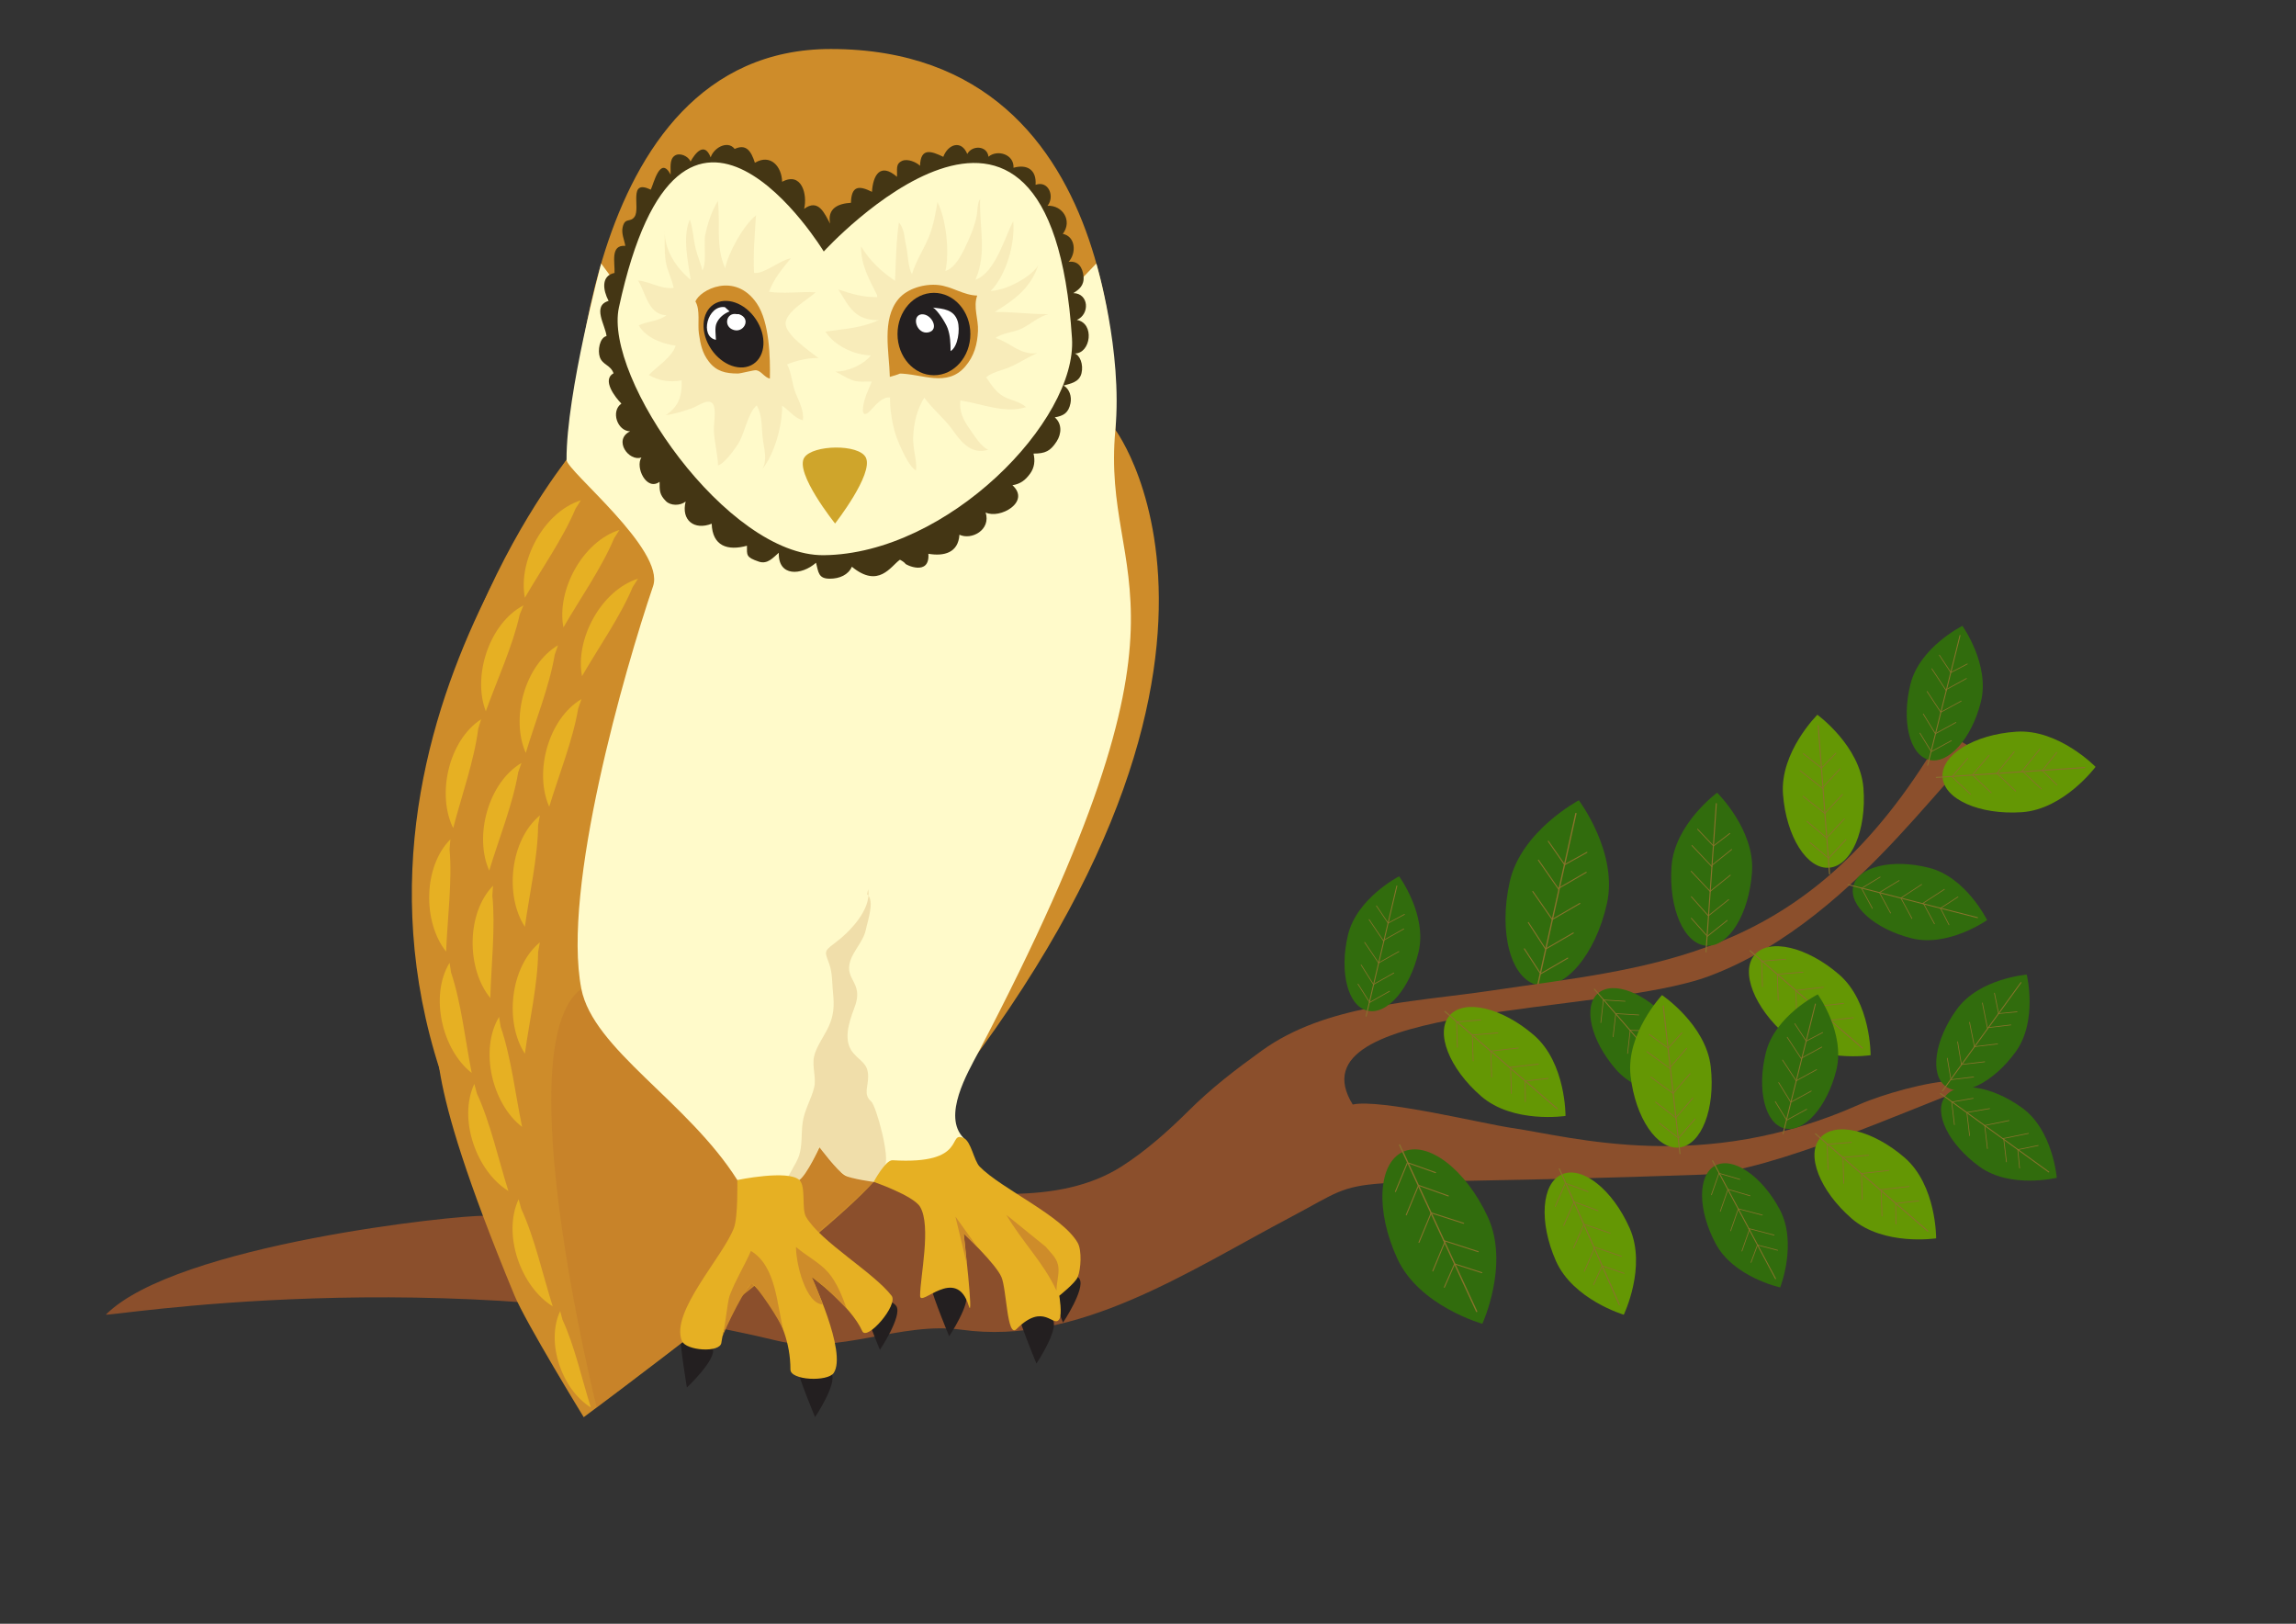 <?xml version="1.0" encoding="UTF-8"?>
<!DOCTYPE svg  PUBLIC '-//W3C//DTD SVG 1.1//EN'  'http://www.w3.org/Graphics/SVG/1.1/DTD/svg11.dtd'>
<svg enable-background="new 0 0 768.304 543.25" version="1.1" viewBox="0 0 768.3 543.25" xml:space="preserve" xmlns="http://www.w3.org/2000/svg">

	
		<rect x="0" y="0" width="768.3" height="543.25" fill="#333333" stroke="none"/>

	
		<path d="m537.72 302.3c3.794-17.08-9.398-34.542-9.398-34.542s-19.347 10.231-23.143 27.31c-3.795 17.081 0.412 32.546 9.399 34.543 8.985 1.997 19.348-10.231 23.142-27.312z" fill="#316C0D"/>
		
			<line x1="527.34" x2="514.02" y1="272.18" y2="332.1" fill="none" stroke="#89722C" stroke-linecap="round" stroke-miterlimit="10" stroke-width=".43"/>
		
			<line x1="514.8" x2="521.69" y1="287.78" y2="297.69" fill="none" stroke="#89722C" stroke-linecap="round" stroke-miterlimit="10" stroke-width=".328"/>
		
			<line x1="518.09" x2="523.56" y1="281.44" y2="289.3" fill="none" stroke="#89722C" stroke-linecap="round" stroke-miterlimit="10" stroke-width=".328"/>
		
			<line x1="531.02" x2="523.56" y1="285.17" y2="289.3" fill="none" stroke="#89722C" stroke-linecap="round" stroke-miterlimit="10" stroke-width=".328"/>
		
			<line x1="530.79" x2="521.62" y1="291.85" y2="297.16" fill="none" stroke="#89722C" stroke-linecap="round" stroke-miterlimit="10" stroke-width=".328"/>
		
			<line x1="528.67" x2="519.5" y1="302.26" y2="307.58" fill="none" stroke="#89722C" stroke-linecap="round" stroke-miterlimit="10" stroke-width=".328"/>
		
			<line x1="526.47" x2="517.3" y1="312.14" y2="317.46" fill="none" stroke="#89722C" stroke-linecap="round" stroke-miterlimit="10" stroke-width=".328"/>
		
			<line x1="524.6" x2="515.43" y1="320.55" y2="325.87" fill="none" stroke="#89722C" stroke-linecap="round" stroke-miterlimit="10" stroke-width=".328"/>
		
			<line x1="512.91" x2="519.47" y1="298.27" y2="307.71" fill="none" stroke="#89722C" stroke-linecap="round" stroke-miterlimit="10" stroke-width=".328"/>
		
			<line x1="511.42" x2="517.12" y1="308.65" y2="317.42" fill="none" stroke="#89722C" stroke-linecap="round" stroke-miterlimit="10" stroke-width=".328"/>
		
			<line x1="510.09" x2="515.27" y1="317.45" y2="325.4" fill="none" stroke="#89722C" stroke-linecap="round" stroke-miterlimit="10" stroke-width=".328"/>
	
	<path d="m161.85 406.8c16.436 0.056 46.704 24.448 66.358 0.606 28.398-34.448 104.84 9.726 147.05-17.115 8.016-5.097 15.596-11.83 22.381-18.567 7.818-7.767 15.623-13.743 24.578-20.203 21.482-15.498 51.051-16.267 76.395-20.039 54.689-8.14 103.2-10.361 145.82-76.873 2.367-3.693 4.998-7.858 9.051-7.896 0.93-0.009 11.132 6.503 10.32 5.775-6.383-5.726-39.635 54.564-91.856 74.077-35.776 13.368-140.51 8.718-119.29 42.973 9.074-2.034 43.691 6.446 53.188 7.83 20.438 2.98 63.775 15.644 116.35-7.846 7.5-3.352 23.427-7.852 31.249-7.852 3.667 0-1.608-2.906 3.067 3.066-15.662 5.6-64.018 27.446-87.032 28.261-131.38 4.649-107.53-1.651-137.6 14.229-34.4 18.165-71.28 43.072-110.06 37.66-20.533-2.865-41.208 8.628-61.899 3.649-112.76-27.133-225.56-7.634-224.47-8.729 23.562-23.562 118.5-33.406 126.4-33.008" fill="#8B4F2C"/>
	
		<path d="m520.64 421.85c5.726 12.963 22.716 18.018 22.716 18.018s7.709-15.963 1.984-28.927c-5.727-12.965-15.896-21.034-22.719-18.021-6.82 3.012-7.707 15.965-1.981 28.93z" fill="#649704"/>
		
			<line x1="541.87" x2="521.78" y1="436.51" y2="391.03" fill="none" stroke="#89722C" stroke-linecap="round" stroke-miterlimit="10" stroke-width=".348"/>
		
			<line x1="542.56" x2="533.3" y1="420.32" y2="417.16" fill="none" stroke="#89722C" stroke-linecap="round" stroke-miterlimit="10" stroke-width=".266"/>
		
			<line x1="543.45" x2="536.11" y1="426.03" y2="423.53" fill="none" stroke="#89722C" stroke-linecap="round" stroke-miterlimit="10" stroke-width=".266"/>
		
			<line x1="533.23" x2="536.11" y1="429.81" y2="423.53" fill="none" stroke="#89722C" stroke-linecap="round" stroke-miterlimit="10" stroke-width=".266"/>
		
			<line x1="530.17" x2="533.6" y1="425.34" y2="417.47" fill="none" stroke="#89722C" stroke-linecap="round" stroke-miterlimit="10" stroke-width=".266"/>
		
			<line x1="526.56" x2="529.99" y1="417.52" y2="409.65" fill="none" stroke="#89722C" stroke-linecap="round" stroke-miterlimit="10" stroke-width=".266"/>
		
			<line x1="523.24" x2="526.67" y1="410.03" y2="402.16" fill="none" stroke="#89722C" stroke-linecap="round" stroke-miterlimit="10" stroke-width=".266"/>
		
			<line x1="520.42" x2="523.85" y1="403.65" y2="395.77" fill="none" stroke="#89722C" stroke-linecap="round" stroke-miterlimit="10" stroke-width=".266"/>
		
			<line x1="538.75" x2="529.94" y1="412.56" y2="409.56" fill="none" stroke="#89722C" stroke-linecap="round" stroke-miterlimit="10" stroke-width=".266"/>
		
			<line x1="534.74" x2="526.81" y1="405.08" y2="402.1" fill="none" stroke="#89722C" stroke-linecap="round" stroke-miterlimit="10" stroke-width=".266"/>
		
			<line x1="531.38" x2="524.19" y1="398.7" y2="396" fill="none" stroke="#89722C" stroke-linecap="round" stroke-miterlimit="10" stroke-width=".266"/>
	
	
		<path d="m597.72 346.44c10.711 9.279 28.232 6.598 28.232 6.598s0.158-17.724-10.552-27.004c-10.714-9.279-23.356-12.236-28.236-6.602-4.884 5.637-0.157 17.728 10.556 27.008z" fill="#649704"/>
		
			<line x1="623.18" x2="585.6" y1="350.64" y2="318.08" fill="none" stroke="#89722C" stroke-linecap="round" stroke-miterlimit="10" stroke-width=".348"/>
		
			<line x1="616.89" x2="607.17" y1="335.7" y2="336.8" fill="none" stroke="#89722C" stroke-linecap="round" stroke-miterlimit="10" stroke-width=".266"/>
		
			<line x1="620.13" x2="612.43" y1="340.49" y2="341.36" fill="none" stroke="#89722C" stroke-linecap="round" stroke-miterlimit="10" stroke-width=".266"/>
		
			<line x1="612.5" x2="612.43" y1="348.26" y2="341.36" fill="none" stroke="#89722C" stroke-linecap="round" stroke-miterlimit="10" stroke-width=".266"/>
		
			<line x1="607.83" x2="607.57" y1="345.53" y2="336.95" fill="none" stroke="#89722C" stroke-linecap="round" stroke-miterlimit="10" stroke-width=".266"/>
		
			<line x1="601.22" x2="600.96" y1="340.01" y2="331.42" fill="none" stroke="#89722C" stroke-linecap="round" stroke-miterlimit="10" stroke-width=".266"/>
		
			<line x1="595.03" x2="594.77" y1="334.64" y2="326.06" fill="none" stroke="#89722C" stroke-linecap="round" stroke-miterlimit="10" stroke-width=".266"/>
		
			<line x1="589.76" x2="589.5" y1="330.07" y2="321.49" fill="none" stroke="#89722C" stroke-linecap="round" stroke-miterlimit="10" stroke-width=".266"/>
		
			<line x1="610.13" x2="600.89" y1="330.31" y2="331.36" fill="none" stroke="#89722C" stroke-linecap="round" stroke-miterlimit="10" stroke-width=".266"/>
		
			<line x1="603.32" x2="594.87" y1="325.25" y2="325.94" fill="none" stroke="#89722C" stroke-linecap="round" stroke-miterlimit="10" stroke-width=".266"/>
		
			<line x1="597.55" x2="589.89" y1="320.93" y2="321.55" fill="none" stroke="#89722C" stroke-linecap="round" stroke-miterlimit="10" stroke-width=".266"/>
	
	
		<path d="m619.65 407.71c10.711 9.279 28.232 6.598 28.232 6.598s0.158-17.724-10.552-27.004c-10.714-9.279-23.356-12.236-28.236-6.601-4.884 5.637-0.157 17.728 10.556 27.008z" fill="#649704"/>
		
			<line x1="645.11" x2="607.53" y1="411.91" y2="379.35" fill="none" stroke="#89722C" stroke-linecap="round" stroke-miterlimit="10" stroke-width=".348"/>
		
			<line x1="638.82" x2="629.1" y1="396.97" y2="398.07" fill="none" stroke="#89722C" stroke-linecap="round" stroke-miterlimit="10" stroke-width=".266"/>
		
			<line x1="642.07" x2="634.36" y1="401.76" y2="402.63" fill="none" stroke="#89722C" stroke-linecap="round" stroke-miterlimit="10" stroke-width=".266"/>
		
			<line x1="634.43" x2="634.36" y1="409.53" y2="402.63" fill="none" stroke="#89722C" stroke-linecap="round" stroke-miterlimit="10" stroke-width=".266"/>
		
			<line x1="629.76" x2="629.5" y1="406.8" y2="398.22" fill="none" stroke="#89722C" stroke-linecap="round" stroke-miterlimit="10" stroke-width=".266"/>
		
			<line x1="623.16" x2="622.9" y1="401.28" y2="392.69" fill="none" stroke="#89722C" stroke-linecap="round" stroke-miterlimit="10" stroke-width=".266"/>
		
			<line x1="616.96" x2="616.7" y1="395.91" y2="387.33" fill="none" stroke="#89722C" stroke-linecap="round" stroke-miterlimit="10" stroke-width=".266"/>
		
			<line x1="611.69" x2="611.43" y1="391.34" y2="382.76" fill="none" stroke="#89722C" stroke-linecap="round" stroke-miterlimit="10" stroke-width=".266"/>
		
			<line x1="632.07" x2="622.82" y1="391.58" y2="392.63" fill="none" stroke="#89722C" stroke-linecap="round" stroke-miterlimit="10" stroke-width=".266"/>
		
			<line x1="625.25" x2="616.8" y1="386.52" y2="387.21" fill="none" stroke="#89722C" stroke-linecap="round" stroke-miterlimit="10" stroke-width=".266"/>
		
			<line x1="619.49" x2="611.83" y1="382.19" y2="382.82" fill="none" stroke="#89722C" stroke-linecap="round" stroke-miterlimit="10" stroke-width=".266"/>
	
	
		<path d="m495.63 366.76c10.711 9.279 28.232 6.598 28.232 6.598s0.158-17.724-10.552-27.004c-10.714-9.279-23.355-12.236-28.236-6.602-4.884 5.637-0.157 17.728 10.556 27.008z" fill="#649704"/>
		
			<line x1="521.09" x2="483.51" y1="370.96" y2="338.4" fill="none" stroke="#89722C" stroke-linecap="round" stroke-miterlimit="10" stroke-width=".348"/>
		
			<line x1="514.8" x2="505.08" y1="356.02" y2="357.11" fill="none" stroke="#89722C" stroke-linecap="round" stroke-miterlimit="10" stroke-width=".266"/>
		
			<line x1="518.05" x2="510.35" y1="360.8" y2="361.67" fill="none" stroke="#89722C" stroke-linecap="round" stroke-miterlimit="10" stroke-width=".266"/>
		
			<line x1="510.42" x2="510.35" y1="368.58" y2="361.67" fill="none" stroke="#89722C" stroke-linecap="round" stroke-miterlimit="10" stroke-width=".266"/>
		
			<line x1="505.75" x2="505.49" y1="365.85" y2="357.27" fill="none" stroke="#89722C" stroke-linecap="round" stroke-miterlimit="10" stroke-width=".266"/>
		
			<line x1="499.14" x2="498.88" y1="360.32" y2="351.74" fill="none" stroke="#89722C" stroke-linecap="round" stroke-miterlimit="10" stroke-width=".266"/>
		
			<line x1="492.95" x2="492.69" y1="354.96" y2="346.37" fill="none" stroke="#89722C" stroke-linecap="round" stroke-miterlimit="10" stroke-width=".266"/>
		
			<line x1="487.67" x2="487.41" y1="350.39" y2="341.8" fill="none" stroke="#89722C" stroke-linecap="round" stroke-miterlimit="10" stroke-width=".266"/>
		
			<line x1="508.05" x2="498.8" y1="350.63" y2="351.67" fill="none" stroke="#89722C" stroke-linecap="round" stroke-miterlimit="10" stroke-width=".266"/>
		
			<line x1="501.23" x2="492.78" y1="345.57" y2="346.26" fill="none" stroke="#89722C" stroke-linecap="round" stroke-miterlimit="10" stroke-width=".266"/>
		
			<line x1="495.47" x2="487.81" y1="341.24" y2="341.87" fill="none" stroke="#89722C" stroke-linecap="round" stroke-miterlimit="10" stroke-width=".266"/>
	
	
		<path d="m676.52 271.74c14.141-0.941 24.705-15.175 24.705-15.175s-12.356-12.706-26.497-11.766c-14.143 0.943-25.206 7.736-24.71 15.173 0.495 7.443 12.36 12.71 26.502 11.768z" fill="#649704"/>
		
			<line x1="697.57" x2="647.96" y1="256.81" y2="260.11" fill="none" stroke="#89722C" stroke-linecap="round" stroke-miterlimit="10" stroke-width=".348"/>
		
			<line x1="682.59" x2="676.45" y1="250.61" y2="258.23" fill="none" stroke="#89722C" stroke-linecap="round" stroke-miterlimit="10" stroke-width=".266"/>
		
			<line x1="688.26" x2="683.4" y1="251.73" y2="257.77" fill="none" stroke="#89722C" stroke-linecap="round" stroke-miterlimit="10" stroke-width=".266"/>
		
			<line x1="688.31" x2="683.4" y1="262.63" y2="257.77" fill="none" stroke="#89722C" stroke-linecap="round" stroke-miterlimit="10" stroke-width=".266"/>
		
			<line x1="683.07" x2="676.85" y1="263.97" y2="258.06" fill="none" stroke="#89722C" stroke-linecap="round" stroke-miterlimit="10" stroke-width=".266"/>
		
			<line x1="674.49" x2="668.26" y1="264.69" y2="258.78" fill="none" stroke="#89722C" stroke-linecap="round" stroke-miterlimit="10" stroke-width=".266"/>
		
			<line x1="666.31" x2="660.09" y1="265.24" y2="259.32" fill="none" stroke="#89722C" stroke-linecap="round" stroke-miterlimit="10" stroke-width=".266"/>
		
			<line x1="659.35" x2="653.12" y1="265.7" y2="259.78" fill="none" stroke="#89722C" stroke-linecap="round" stroke-miterlimit="10" stroke-width=".266"/>
		
			<line x1="674" x2="668.16" y1="251.54" y2="258.78" fill="none" stroke="#89722C" stroke-linecap="round" stroke-miterlimit="10" stroke-width=".266"/>
		
			<line x1="665.59" x2="660.08" y1="252.74" y2="259.17" fill="none" stroke="#89722C" stroke-linecap="round" stroke-miterlimit="10" stroke-width=".266"/>
		
			<line x1="658.45" x2="653.45" y1="253.72" y2="259.55" fill="none" stroke="#89722C" stroke-linecap="round" stroke-miterlimit="10" stroke-width=".266"/>
	
	
		<path d="m623.56 263.69c-1.082-14.131-15.42-24.553-15.42-24.553s-12.583 12.482-11.502 26.612c1.084 14.133 7.986 25.127 15.418 24.559 7.438-0.57 12.585-12.486 11.504-26.618z" fill="#649704"/>
		
			<line x1="608.42" x2="612.21" y1="242.8" y2="292.37" fill="none" stroke="#89722C" stroke-linecap="round" stroke-miterlimit="10" stroke-width=".348"/>
		
			<line x1="602.38" x2="610.06" y1="257.84" y2="263.9" fill="none" stroke="#89722C" stroke-linecap="round" stroke-miterlimit="10" stroke-width=".266"/>
		
			<line x1="603.44" x2="609.52" y1="252.15" y2="256.95" fill="none" stroke="#89722C" stroke-linecap="round" stroke-miterlimit="10" stroke-width=".266"/>
		
			<line x1="614.33" x2="609.52" y1="252" y2="256.95" fill="none" stroke="#89722C" stroke-linecap="round" stroke-miterlimit="10" stroke-width=".266"/>
		
			<line x1="615.73" x2="609.88" y1="257.22" y2="263.51" fill="none" stroke="#89722C" stroke-linecap="round" stroke-miterlimit="10" stroke-width=".266"/>
		
			<line x1="616.54" x2="610.68" y1="265.8" y2="272.08" fill="none" stroke="#89722C" stroke-linecap="round" stroke-miterlimit="10" stroke-width=".266"/>
		
			<line x1="617.16" x2="611.31" y1="273.97" y2="280.25" fill="none" stroke="#89722C" stroke-linecap="round" stroke-miterlimit="10" stroke-width=".266"/>
		
			<line x1="617.69" x2="611.84" y1="280.93" y2="287.21" fill="none" stroke="#89722C" stroke-linecap="round" stroke-miterlimit="10" stroke-width=".266"/>
		
			<line x1="603.38" x2="610.69" y1="266.42" y2="272.18" fill="none" stroke="#89722C" stroke-linecap="round" stroke-miterlimit="10" stroke-width=".266"/>
		
			<line x1="604.67" x2="611.16" y1="274.81" y2="280.26" fill="none" stroke="#89722C" stroke-linecap="round" stroke-miterlimit="10" stroke-width=".266"/>
		
			<line x1="605.72" x2="611.6" y1="281.94" y2="286.89" fill="none" stroke="#89722C" stroke-linecap="round" stroke-miterlimit="10" stroke-width=".266"/>
	
	
		<path d="m586.27 291.75c0.988-14.136-11.68-26.539-11.68-26.539s-14.27 10.52-15.256 24.656c-0.989 14.139 4.24 26.022 11.678 26.543 7.438 0.52 14.268-10.521 15.258-24.66z" fill="#316C0D"/>
		
			<line x1="574.33" x2="570.87" y1="268.87" y2="318.48" fill="none" stroke="#89722C" stroke-linecap="round" stroke-miterlimit="10" stroke-width=".348"/>
		
			<line x1="566.17" x2="572.88" y1="282.88" y2="289.99" fill="none" stroke="#89722C" stroke-linecap="round" stroke-miterlimit="10" stroke-width=".266"/>
		
			<line x1="568.04" x2="573.37" y1="277.41" y2="283.04" fill="none" stroke="#89722C" stroke-linecap="round" stroke-miterlimit="10" stroke-width=".266"/>
		
			<line x1="578.84" x2="573.37" y1="278.84" y2="283.04" fill="none" stroke="#89722C" stroke-linecap="round" stroke-miterlimit="10" stroke-width=".266"/>
		
			<line x1="579.46" x2="572.76" y1="284.21" y2="289.58" fill="none" stroke="#89722C" stroke-linecap="round" stroke-miterlimit="10" stroke-width=".266"/>
		
			<line x1="579.01" x2="572.31" y1="292.81" y2="298.18" fill="none" stroke="#89722C" stroke-linecap="round" stroke-miterlimit="10" stroke-width=".266"/>
		
			<line x1="578.44" x2="571.74" y1="300.99" y2="306.35" fill="none" stroke="#89722C" stroke-linecap="round" stroke-miterlimit="10" stroke-width=".266"/>
		
			<line x1="577.96" x2="571.25" y1="307.95" y2="313.31" fill="none" stroke="#89722C" stroke-linecap="round" stroke-miterlimit="10" stroke-width=".266"/>
		
			<line x1="565.91" x2="572.3" y1="291.51" y2="298.28" fill="none" stroke="#89722C" stroke-linecap="round" stroke-miterlimit="10" stroke-width=".266"/>
		
			<line x1="565.96" x2="571.59" y1="300" y2="306.34" fill="none" stroke="#89722C" stroke-linecap="round" stroke-miterlimit="10" stroke-width=".266"/>
		
			<line x1="565.96" x2="571.06" y1="307.21" y2="312.96" fill="none" stroke="#89722C" stroke-linecap="round" stroke-miterlimit="10" stroke-width=".266"/>
	
	
		<path d="m540.68 357.74c8.355 9.638 24.31 9.492 24.31 9.492s2.406-15.773-5.949-25.409c-8.355-9.638-19.238-13.888-24.311-9.492-5.069 4.396-2.405 15.772 5.949 25.409z" fill="#316C0D"/>
		
			<line x1="562.82" x2="533.51" y1="364.74" y2="330.93" fill="none" stroke="#89722C" stroke-linecap="round" stroke-miterlimit="10" stroke-width=".313"/>
		
			<line x1="559.13" x2="550.33" y1="350.62" y2="350.36" fill="none" stroke="#89722C" stroke-linecap="round" stroke-miterlimit="10" stroke-width=".239"/>
		
			<line x1="561.41" x2="554.43" y1="355.3" y2="355.1" fill="none" stroke="#89722C" stroke-linecap="round" stroke-miterlimit="10" stroke-width=".239"/>
		
			<line x1="553.62" x2="554.43" y1="361.26" y2="355.1" fill="none" stroke="#89722C" stroke-linecap="round" stroke-miterlimit="10" stroke-width=".239"/>
		
			<line x1="549.8" x2="550.67" y1="358.23" y2="350.55" fill="none" stroke="#89722C" stroke-linecap="round" stroke-miterlimit="10" stroke-width=".239"/>
		
			<line x1="544.63" x2="545.49" y1="352.46" y2="344.78" fill="none" stroke="#89722C" stroke-linecap="round" stroke-miterlimit="10" stroke-width=".239"/>
		
			<line x1="539.79" x2="540.66" y1="346.88" y2="339.21" fill="none" stroke="#89722C" stroke-linecap="round" stroke-miterlimit="10" stroke-width=".239"/>
		
			<line x1="535.68" x2="536.54" y1="342.14" y2="334.46" fill="none" stroke="#89722C" stroke-linecap="round" stroke-miterlimit="10" stroke-width=".239"/>
		
			<line x1="553.8" x2="545.43" y1="344.96" y2="344.71" fill="none" stroke="#89722C" stroke-linecap="round" stroke-miterlimit="10" stroke-width=".239"/>
		
			<line x1="548.38" x2="540.76" y1="339.58" y2="339.12" fill="none" stroke="#89722C" stroke-linecap="round" stroke-miterlimit="10" stroke-width=".239"/>
		
			<line x1="543.8" x2="536.89" y1="334.99" y2="334.57" fill="none" stroke="#89722C" stroke-linecap="round" stroke-miterlimit="10" stroke-width=".239"/>
	
	
		<path d="m639.55 313.9c12.359 3.152 25.383-6.066 25.383-6.066s-7.019-14.329-19.377-17.48c-12.36-3.151-23.724-0.437-25.384 6.066-1.657 6.502 7.02 14.328 19.378 17.48z" fill="#316C0D"/>
		
			<line x1="661.73" x2="618.37" y1="307.02" y2="295.96" fill="none" stroke="#89722C" stroke-linecap="round" stroke-miterlimit="10" stroke-width=".313"/>
		
			<line x1="650.65" x2="643.27" y1="297.53" y2="302.33" fill="none" stroke="#89722C" stroke-linecap="round" stroke-miterlimit="10" stroke-width=".239"/>
		
			<line x1="655.19" x2="649.34" y1="300.07" y2="303.88" fill="none" stroke="#89722C" stroke-linecap="round" stroke-miterlimit="10" stroke-width=".239"/>
		
			<line x1="652.18" x2="649.34" y1="309.41" y2="303.88" fill="none" stroke="#89722C" stroke-linecap="round" stroke-miterlimit="10" stroke-width=".239"/>
		
			<line x1="647.32" x2="643.65" y1="309.09" y2="302.29" fill="none" stroke="#89722C" stroke-linecap="round" stroke-miterlimit="10" stroke-width=".239"/>
		
			<line x1="639.78" x2="636.11" y1="307.3" y2="300.51" fill="none" stroke="#89722C" stroke-linecap="round" stroke-miterlimit="10" stroke-width=".239"/>
		
			<line x1="632.63" x2="628.96" y1="305.48" y2="298.68" fill="none" stroke="#89722C" stroke-linecap="round" stroke-miterlimit="10" stroke-width=".239"/>
		
			<line x1="626.55" x2="622.88" y1="303.93" y2="297.13" fill="none" stroke="#89722C" stroke-linecap="round" stroke-miterlimit="10" stroke-width=".239"/>
		
			<line x1="643.04" x2="636.02" y1="295.91" y2="300.48" fill="none" stroke="#89722C" stroke-linecap="round" stroke-miterlimit="10" stroke-width=".239"/>
		
			<line x1="635.52" x2="629" y1="294.59" y2="298.55" fill="none" stroke="#89722C" stroke-linecap="round" stroke-miterlimit="10" stroke-width=".239"/>
		
			<line x1="629.14" x2="623.22" y1="293.43" y2="297.02" fill="none" stroke="#89722C" stroke-linecap="round" stroke-miterlimit="10" stroke-width=".239"/>
	
	
		<path d="m662.41 390.34c10.329 7.484 25.832 3.712 25.832 3.712s-1.245-15.907-11.574-23.389c-10.329-7.483-21.894-9.146-25.833-3.712-3.936 5.434 1.247 15.906 11.575 23.389z" fill="#316C0D"/>
		
			<line x1="685.57" x2="649.32" y1="392.11" y2="365.85" fill="none" stroke="#89722C" stroke-linecap="round" stroke-miterlimit="10" stroke-width=".313"/>
		
			<line x1="678.76" x2="670.13" y1="379.2" y2="380.95" fill="none" stroke="#89722C" stroke-linecap="round" stroke-miterlimit="10" stroke-width=".239"/>
		
			<line x1="682.04" x2="675.2" y1="383.24" y2="384.63" fill="none" stroke="#89722C" stroke-linecap="round" stroke-miterlimit="10" stroke-width=".239"/>
		
			<line x1="675.81" x2="675.2" y1="390.81" y2="384.63" fill="none" stroke="#89722C" stroke-linecap="round" stroke-miterlimit="10" stroke-width=".239"/>
		
			<line x1="671.41" x2="670.5" y1="388.73" y2="381.05" fill="none" stroke="#89722C" stroke-linecap="round" stroke-miterlimit="10" stroke-width=".239"/>
		
			<line x1="665.05" x2="664.15" y1="384.29" y2="376.62" fill="none" stroke="#89722C" stroke-linecap="round" stroke-miterlimit="10" stroke-width=".239"/>
		
			<line x1="659.08" x2="658.17" y1="379.96" y2="372.29" fill="none" stroke="#89722C" stroke-linecap="round" stroke-miterlimit="10" stroke-width=".239"/>
		
			<line x1="653.99" x2="653.09" y1="376.28" y2="368.6" fill="none" stroke="#89722C" stroke-linecap="round" stroke-miterlimit="10" stroke-width=".239"/>
		
			<line x1="672.28" x2="664.07" y1="374.9" y2="376.56" fill="none" stroke="#89722C" stroke-linecap="round" stroke-miterlimit="10" stroke-width=".239"/>
		
			<line x1="665.77" x2="658.25" y1="370.9" y2="372.18" fill="none" stroke="#89722C" stroke-linecap="round" stroke-miterlimit="10" stroke-width=".239"/>
		
			<line x1="660.27" x2="653.45" y1="367.47" y2="368.63" fill="none" stroke="#89722C" stroke-linecap="round" stroke-miterlimit="10" stroke-width=".239"/>
	
	
		<path d="m574.1 416.08c6.006 11.253 21.594 14.653 21.594 14.653s5.852-14.845-0.156-26.095c-6.007-11.252-15.674-17.814-21.596-14.654-5.918 3.159-5.848 14.845 0.158 26.096z" fill="#316C0D"/>
		
			<line x1="594.14" x2="573.06" y1="427.81" y2="388.34" fill="none" stroke="#89722C" stroke-linecap="round" stroke-miterlimit="10" stroke-width=".313"/>
		
			<line x1="593.67" x2="585.15" y1="413.23" y2="411.02" fill="none" stroke="#89722C" stroke-linecap="round" stroke-miterlimit="10" stroke-width=".239"/>
		
			<line x1="594.85" x2="588.1" y1="418.3" y2="416.55" fill="none" stroke="#89722C" stroke-linecap="round" stroke-miterlimit="10" stroke-width=".239"/>
		
			<line x1="585.93" x2="588.1" y1="422.37" y2="416.55" fill="none" stroke="#89722C" stroke-linecap="round" stroke-miterlimit="10" stroke-width=".239"/>
		
			<line x1="582.89" x2="585.44" y1="418.57" y2="411.28" fill="none" stroke="#89722C" stroke-linecap="round" stroke-miterlimit="10" stroke-width=".239"/>
		
			<line x1="579.12" x2="581.67" y1="411.8" y2="404.5" fill="none" stroke="#89722C" stroke-linecap="round" stroke-miterlimit="10" stroke-width=".239"/>
		
			<line x1="575.65" x2="578.2" y1="405.29" y2="398" fill="none" stroke="#89722C" stroke-linecap="round" stroke-miterlimit="10" stroke-width=".239"/>
		
			<line x1="572.69" x2="575.24" y1="399.75" y2="392.46" fill="none" stroke="#89722C" stroke-linecap="round" stroke-miterlimit="10" stroke-width=".239"/>
		
			<line x1="589.73" x2="581.63" y1="406.53" y2="404.42" fill="none" stroke="#89722C" stroke-linecap="round" stroke-miterlimit="10" stroke-width=".239"/>
		
			<line x1="585.63" x2="578.31" y1="400.08" y2="397.93" fill="none" stroke="#89722C" stroke-linecap="round" stroke-miterlimit="10" stroke-width=".239"/>
		
			<line x1="582.19" x2="575.55" y1="394.58" y2="392.64" fill="none" stroke="#89722C" stroke-linecap="round" stroke-miterlimit="10" stroke-width=".239"/>
	
	
		<path d="m674.49 351.91c7.485-10.328 3.715-25.832 3.715-25.832s-15.907 1.243-23.391 11.572c-7.484 10.328-9.148 21.893-3.714 25.832 5.433 3.937 15.906-1.245 23.39-11.572z" fill="#316C0D"/>
		
			<line x1="676.27" x2="650.01" y1="328.75" y2="364.99" fill="none" stroke="#89722C" stroke-linecap="round" stroke-miterlimit="10" stroke-width=".313"/>
		
			<line x1="663.36" x2="665.1" y1="335.56" y2="344.19" fill="none" stroke="#89722C" stroke-linecap="round" stroke-miterlimit="10" stroke-width=".239"/>
		
			<line x1="667.4" x2="668.78" y1="332.27" y2="339.11" fill="none" stroke="#89722C" stroke-linecap="round" stroke-miterlimit="10" stroke-width=".239"/>
		
			<line x1="674.97" x2="668.78" y1="338.51" y2="339.11" fill="none" stroke="#89722C" stroke-linecap="round" stroke-miterlimit="10" stroke-width=".239"/>
		
			<line x1="672.88" x2="665.21" y1="342.91" y2="343.82" fill="none" stroke="#89722C" stroke-linecap="round" stroke-miterlimit="10" stroke-width=".239"/>
		
			<line x1="668.44" x2="660.77" y1="349.26" y2="350.17" fill="none" stroke="#89722C" stroke-linecap="round" stroke-miterlimit="10" stroke-width=".239"/>
		
			<line x1="664.12" x2="656.44" y1="355.24" y2="356.14" fill="none" stroke="#89722C" stroke-linecap="round" stroke-miterlimit="10" stroke-width=".239"/>
		
			<line x1="660.43" x2="652.76" y1="360.32" y2="361.23" fill="none" stroke="#89722C" stroke-linecap="round" stroke-miterlimit="10" stroke-width=".239"/>
		
			<line x1="659.06" x2="660.72" y1="342.03" y2="350.24" fill="none" stroke="#89722C" stroke-linecap="round" stroke-miterlimit="10" stroke-width=".239"/>
		
			<line x1="655.06" x2="656.33" y1="348.54" y2="356.07" fill="none" stroke="#89722C" stroke-linecap="round" stroke-miterlimit="10" stroke-width=".239"/>
		
			<line x1="651.62" x2="652.78" y1="354.05" y2="360.87" fill="none" stroke="#89722C" stroke-linecap="round" stroke-miterlimit="10" stroke-width=".239"/>
	
	
		<path d="m474.7 318.46c2.928-12.414-6.524-25.27-6.524-25.27s-14.199 7.275-17.127 19.69c-2.928 12.414-0.009 23.726 6.524 25.268 6.529 1.54 14.199-7.276 17.127-19.689z" fill="#316C0D"/>
		
			<line x1="467.42" x2="457.14" y1="296.41" y2="339.97" fill="none" stroke="#89722C" stroke-linecap="round" stroke-miterlimit="10" stroke-width=".313"/>
		
			<line x1="458.13" x2="463.06" y1="307.66" y2="314.96" fill="none" stroke="#89722C" stroke-linecap="round" stroke-miterlimit="10" stroke-width=".239"/>
		
			<line x1="460.59" x2="464.5" y1="303.07" y2="308.85" fill="none" stroke="#89722C" stroke-linecap="round" stroke-miterlimit="10" stroke-width=".239"/>
		
			<line x1="469.98" x2="464.5" y1="305.91" y2="308.85" fill="none" stroke="#89722C" stroke-linecap="round" stroke-miterlimit="10" stroke-width=".239"/>
		
			<line x1="469.75" x2="463.02" y1="310.78" y2="314.57" fill="none" stroke="#89722C" stroke-linecap="round" stroke-miterlimit="10" stroke-width=".239"/>
		
			<line x1="468.1" x2="461.37" y1="318.35" y2="322.14" fill="none" stroke="#89722C" stroke-linecap="round" stroke-miterlimit="10" stroke-width=".239"/>
		
			<line x1="466.41" x2="459.67" y1="325.53" y2="329.32" fill="none" stroke="#89722C" stroke-linecap="round" stroke-miterlimit="10" stroke-width=".239"/>
		
			<line x1="464.97" x2="458.24" y1="331.64" y2="335.43" fill="none" stroke="#89722C" stroke-linecap="round" stroke-miterlimit="10" stroke-width=".239"/>
		
			<line x1="456.65" x2="461.35" y1="315.29" y2="322.23" fill="none" stroke="#89722C" stroke-linecap="round" stroke-miterlimit="10" stroke-width=".239"/>
		
			<line x1="455.47" x2="459.54" y1="322.84" y2="329.29" fill="none" stroke="#89722C" stroke-linecap="round" stroke-miterlimit="10" stroke-width=".239"/>
		
			<line x1="454.42" x2="458.12" y1="329.24" y2="335.09" fill="none" stroke="#89722C" stroke-linecap="round" stroke-miterlimit="10" stroke-width=".239"/>
	
	
		<path d="m662.87 234.75c3.089-12.376-6.197-25.352-6.197-25.352s-14.293 7.092-17.379 19.467c-3.088 12.376-0.315 23.726 6.197 25.353 6.511 1.623 14.292-7.094 17.379-19.468z" fill="#316C0D"/>
		
			<line x1="655.87" x2="645.04" y1="212.61" y2="256.03" fill="none" stroke="#89722C" stroke-linecap="round" stroke-miterlimit="10" stroke-width=".313"/>
		
			<line x1="646.44" x2="651.28" y1="223.74" y2="231.09" fill="none" stroke="#89722C" stroke-linecap="round" stroke-miterlimit="10" stroke-width=".239"/>
		
			<line x1="648.96" x2="652.8" y1="219.18" y2="225.01" fill="none" stroke="#89722C" stroke-linecap="round" stroke-miterlimit="10" stroke-width=".239"/>
		
			<line x1="658.31" x2="652.8" y1="222.14" y2="225.01" fill="none" stroke="#89722C" stroke-linecap="round" stroke-miterlimit="10" stroke-width=".239"/>
		
			<line x1="658.02" x2="651.24" y1="227" y2="230.71" fill="none" stroke="#89722C" stroke-linecap="round" stroke-miterlimit="10" stroke-width=".239"/>
		
			<line x1="656.27" x2="649.49" y1="234.56" y2="238.26" fill="none" stroke="#89722C" stroke-linecap="round" stroke-miterlimit="10" stroke-width=".239"/>
		
			<line x1="654.49" x2="647.7" y1="241.71" y2="245.42" fill="none" stroke="#89722C" stroke-linecap="round" stroke-miterlimit="10" stroke-width=".239"/>
		
			<line x1="652.97" x2="646.18" y1="247.81" y2="251.51" fill="none" stroke="#89722C" stroke-linecap="round" stroke-miterlimit="10" stroke-width=".239"/>
		
			<line x1="644.86" x2="649.47" y1="231.35" y2="238.35" fill="none" stroke="#89722C" stroke-linecap="round" stroke-miterlimit="10" stroke-width=".239"/>
		
			<line x1="643.58" x2="647.57" y1="238.88" y2="245.39" fill="none" stroke="#89722C" stroke-linecap="round" stroke-miterlimit="10" stroke-width=".239"/>
		
			<line x1="642.45" x2="646.07" y1="245.27" y2="251.17" fill="none" stroke="#89722C" stroke-linecap="round" stroke-miterlimit="10" stroke-width=".239"/>
	
	
		<path d="m614.48 358.05c3.089-12.375-6.197-25.352-6.197-25.352s-14.293 7.093-17.379 19.467c-3.088 12.377-0.314 23.727 6.197 25.354 6.511 1.623 14.292-7.094 17.379-19.469z" fill="#316C0D"/>
		
			<line x1="607.48" x2="596.65" y1="335.91" y2="379.33" fill="none" stroke="#89722C" stroke-linecap="round" stroke-miterlimit="10" stroke-width=".313"/>
		
			<line x1="598.05" x2="602.89" y1="347.04" y2="354.4" fill="none" stroke="#89722C" stroke-linecap="round" stroke-miterlimit="10" stroke-width=".239"/>
		
			<line x1="600.57" x2="604.41" y1="342.48" y2="348.31" fill="none" stroke="#89722C" stroke-linecap="round" stroke-miterlimit="10" stroke-width=".239"/>
		
			<line x1="609.92" x2="604.41" y1="345.45" y2="348.31" fill="none" stroke="#89722C" stroke-linecap="round" stroke-miterlimit="10" stroke-width=".239"/>
		
			<line x1="609.63" x2="602.85" y1="350.31" y2="354.01" fill="none" stroke="#89722C" stroke-linecap="round" stroke-miterlimit="10" stroke-width=".239"/>
		
			<line x1="607.88" x2="601.11" y1="357.86" y2="361.56" fill="none" stroke="#89722C" stroke-linecap="round" stroke-miterlimit="10" stroke-width=".239"/>
		
			<line x1="606.1" x2="599.32" y1="365.02" y2="368.72" fill="none" stroke="#89722C" stroke-linecap="round" stroke-miterlimit="10" stroke-width=".239"/>
		
			<line x1="604.58" x2="597.8" y1="371.11" y2="374.81" fill="none" stroke="#89722C" stroke-linecap="round" stroke-miterlimit="10" stroke-width=".239"/>
		
			<line x1="596.48" x2="601.08" y1="354.65" y2="361.65" fill="none" stroke="#89722C" stroke-linecap="round" stroke-miterlimit="10" stroke-width=".239"/>
		
			<line x1="595.19" x2="599.19" y1="362.19" y2="368.69" fill="none" stroke="#89722C" stroke-linecap="round" stroke-miterlimit="10" stroke-width=".239"/>
		
			<line x1="594.06" x2="597.69" y1="368.57" y2="374.47" fill="none" stroke="#89722C" stroke-linecap="round" stroke-miterlimit="10" stroke-width=".239"/>
	
	
		<path d="m572.46 356.9c-1.597-14.082-16.308-23.974-16.308-23.974s-12.117 12.933-10.522 27.015c1.6 14.083 8.899 24.819 16.305 23.978 7.413-0.841 12.122-12.937 10.524-27.02z" fill="#649704"/>
		
			<line x1="556.57" x2="562.17" y1="336.57" y2="385.98" fill="none" stroke="#89722C" stroke-linecap="round" stroke-miterlimit="10" stroke-width=".348"/>
		
			<line x1="551.08" x2="558.97" y1="351.83" y2="357.6" fill="none" stroke="#89722C" stroke-linecap="round" stroke-miterlimit="10" stroke-width=".266"/>
		
			<line x1="551.93" x2="558.19" y1="346.1" y2="350.68" fill="none" stroke="#89722C" stroke-linecap="round" stroke-miterlimit="10" stroke-width=".266"/>
		
			<line x1="562.81" x2="558.19" y1="345.55" y2="350.68" fill="none" stroke="#89722C" stroke-linecap="round" stroke-miterlimit="10" stroke-width=".266"/>
		
			<line x1="564.4" x2="558.78" y1="350.72" y2="357.21" fill="none" stroke="#89722C" stroke-linecap="round" stroke-miterlimit="10" stroke-width=".266"/>
		
			<line x1="565.52" x2="559.9" y1="359.26" y2="365.75" fill="none" stroke="#89722C" stroke-linecap="round" stroke-miterlimit="10" stroke-width=".266"/>
		
			<line x1="566.44" x2="560.82" y1="367.4" y2="373.9" fill="none" stroke="#89722C" stroke-linecap="round" stroke-miterlimit="10" stroke-width=".266"/>
		
			<line x1="567.23" x2="561.61" y1="374.34" y2="380.83" fill="none" stroke="#89722C" stroke-linecap="round" stroke-miterlimit="10" stroke-width=".266"/>
		
			<line x1="552.4" x2="559.91" y1="360.36" y2="365.86" fill="none" stroke="#89722C" stroke-linecap="round" stroke-miterlimit="10" stroke-width=".266"/>
		
			<line x1="553.99" x2="560.67" y1="368.7" y2="373.91" fill="none" stroke="#89722C" stroke-linecap="round" stroke-miterlimit="10" stroke-width=".266"/>
		
			<line x1="555.3" x2="561.36" y1="375.79" y2="380.52" fill="none" stroke="#89722C" stroke-linecap="round" stroke-miterlimit="10" stroke-width=".266"/>
	
	
		<path d="m467.6 421.14c7.346 15.879 28.43 21.754 28.43 21.754s9.17-19.873 1.822-35.752c-7.346-15.881-20.074-25.621-28.43-21.754-8.354 3.865-9.17 19.871-1.822 35.752z" fill="#316C0D"/>
		
			<line x1="494.13" x2="468.35" y1="438.78" y2="383.06" fill="none" stroke="#89722C" stroke-linecap="round" stroke-miterlimit="10" stroke-width=".43"/>
		
			<line x1="494.63" x2="483.13" y1="418.77" y2="415.07" fill="none" stroke="#89722C" stroke-linecap="round" stroke-miterlimit="10" stroke-width=".328"/>
		
			<line x1="495.86" x2="486.74" y1="425.8" y2="422.88" fill="none" stroke="#89722C" stroke-linecap="round" stroke-miterlimit="10" stroke-width=".328"/>
		
			<line x1="483.32" x2="486.74" y1="430.68" y2="422.88" fill="none" stroke="#89722C" stroke-linecap="round" stroke-miterlimit="10" stroke-width=".328"/>
		
			<line x1="479.45" x2="483.51" y1="425.24" y2="415.45" fill="none" stroke="#89722C" stroke-linecap="round" stroke-miterlimit="10" stroke-width=".328"/>
		
			<line x1="474.82" x2="478.88" y1="415.67" y2="405.88" fill="none" stroke="#89722C" stroke-linecap="round" stroke-miterlimit="10" stroke-width=".328"/>
		
			<line x1="470.57" x2="474.63" y1="406.48" y2="396.69" fill="none" stroke="#89722C" stroke-linecap="round" stroke-miterlimit="10" stroke-width=".328"/>
		
			<line x1="466.95" x2="471.01" y1="398.67" y2="388.88" fill="none" stroke="#89722C" stroke-linecap="round" stroke-miterlimit="10" stroke-width=".328"/>
		
			<line x1="489.76" x2="478.83" y1="409.28" y2="405.76" fill="none" stroke="#89722C" stroke-linecap="round" stroke-miterlimit="10" stroke-width=".328"/>
		
			<line x1="484.65" x2="474.8" y1="400.13" y2="396.62" fill="none" stroke="#89722C" stroke-linecap="round" stroke-miterlimit="10" stroke-width=".328"/>
		
			<line x1="480.37" x2="471.43" y1="392.33" y2="389.15" fill="none" stroke="#89722C" stroke-linecap="round" stroke-miterlimit="10" stroke-width=".328"/>
	
	
		<path d="m317.61 447.08s7.424-11.127 5.555-14.539c-1.445-2.644-12.482-5.383-11.801-2.447 1.014 4.373 6.246 16.986 6.246 16.986z" fill="#231F20"/>
		<path d="m346.82 456.21s7.424-11.125 5.557-14.539c-1.447-2.644-12.482-5.383-11.803-2.447 1.016 4.373 6.246 16.986 6.246 16.986z" fill="#231F20"/>
		<path d="m355.72 442.49s7.424-11.127 5.555-14.539c-1.445-2.645-12.482-5.383-11.801-2.447 1.014 4.373 6.246 16.986 6.246 16.986z" fill="#231F20"/>
		<path d="m229.85 464.22s9.746-9.16 8.699-12.908c-0.812-2.902-10.943-8.065-10.943-5.051 0 4.49 2.244 17.959 2.244 17.959z" fill="#231F20"/>
		<path d="m294.44 451.62s7.424-11.125 5.555-14.539c-1.445-2.645-12.482-5.383-11.802-2.447 1.015 4.373 6.247 16.986 6.247 16.986z" fill="#231F20"/>
		<path d="m272.74 474.14s7.424-11.127 5.557-14.539c-1.447-2.644-12.483-5.383-11.803-2.447 1.016 4.373 6.246 16.986 6.246 16.986z" fill="#231F20"/>
		<path d="m191.68 151.19s-66.837 79.335-46.677 183.48c2.903 14.994-5.434 19.992 27.132 98.695 3.781 9.137 23.191 40.779 23.191 40.779s79.472-58.908 97.034-78.717c146.19-164.9 80.869-251.61 80.869-251.61s8.146-127.31-95.16-127.42c-86.29-0.091-86.389 134.8-86.389 134.8z" fill="#CE8C2A"/>
		<path d="m218.19 199.46c-39.889 82.838-8.143 258.15-19.583 245.2-119.74-135.52-29.147-258.91-9.035-290.82 0 0 33.223 36.051 28.618 45.613z" fill="#CE8C2A"/>
		<path d="m175.16 202.54c-11.42 5.986-17.15 23.655-12.592 35.428 3.584-10.049 9.084-21.976 11.337-32.349" fill="#E6B023"/>
		<path d="m161 240.65c-10.834 6.991-14.95 25.104-9.351 36.418 2.665-10.331 7.067-22.706 8.377-33.239" fill="#E6B023"/>
		<path d="m150.71 280.81c-9.111 9.125-9.3 27.699-1.435 37.572 0.419-10.66 2.104-23.686 1.156-34.258" fill="#E6B023"/>
		<path d="m150.44 322.11c-6.721 11.004-2.555 29.108 7.404 36.863-2.089-10.463-3.501-23.522-6.899-33.576" fill="#E6B023"/>
		<path d="m158.72 362.64c-5.475 11.676 0.649 29.213 11.398 35.83-3.223-10.17-6.057-22.994-10.536-32.617" fill="#E6B023"/>
		<path d="m173.55 401.23c-5.475 11.674 0.649 29.213 11.398 35.83-3.223-10.172-6.057-22.996-10.536-32.619" fill="#E6B023"/>
		<path d="m187.45 438.65c-4.927 10.508 0.584 26.293 10.258 32.248-2.901-9.154-5.451-20.695-9.482-29.357" fill="#E6B023"/>
		<path d="m194.37 167.39c-12.308 3.845-21.108 20.202-18.733 32.601 5.326-9.245 12.872-19.995 16.946-29.796" fill="#E6B023"/>
		<path d="m207.27 177.31c-12.308 3.845-21.108 20.202-18.733 32.601 5.326-9.245 12.872-19.995 16.946-29.796" fill="#E6B023"/>
		<path d="m213.49 193.62c-12.307 3.845-21.108 20.202-18.732 32.601 5.326-9.245 12.872-19.995 16.946-29.796" fill="#E6B023"/>
		<path d="m186.73 215.88c-11.104 6.553-15.938 24.487-10.794 36.017 3.075-10.217 7.967-22.406 9.695-32.878" fill="#E6B023"/>
		<path d="m194.58 233.89c-11.104 6.553-15.938 24.487-10.794 36.018 3.075-10.218 7.967-22.407 9.695-32.879" fill="#E6B023"/>
		<path d="m174.5 255.26c-11.104 6.553-15.938 24.488-10.794 36.017 3.075-10.217 7.967-22.406 9.695-32.878" fill="#E6B023"/>
		<path d="m164.98 296.32c-8.982 9.25-8.912 27.824-0.909 37.588 0.27-10.666 1.773-23.713 0.677-34.271" fill="#E6B023"/>
		<path d="m180.66 272.82c-9.942 8.21-11.909 26.681-5.024 37.263 1.438-10.572 4.362-23.377 4.43-33.989" fill="#E6B023"/>
		<path d="m180.66 315.27c-9.942 8.211-11.909 26.68-5.024 37.264 1.438-10.572 4.362-23.377 4.43-33.992" fill="#E6B023"/>
		<path d="m167 340.23c-6.63 11.059-2.317 29.125 7.707 36.801-2.175-10.445-3.694-23.49-7.174-33.52" fill="#E6B023"/>
		<path d="m194.53 330.82c-25.334 18.676 5.145 140.08 5.145 140.08s69.586-52.373 92.687-75.475c18.361-18.363-76.929-80.02-97.832-64.607z" fill="#B86E29" opacity=".3"/>
		<path d="m274.22 383.85s-4.137 9.051-6.734 10.941c-4.196 3.055-17.99 4.389-20.764 0-16.562-26.209-48.24-43.717-52.191-63.975-6.551-33.584 14.451-106.59 24.016-134.74 4.117-12.122-28.949-38.556-28.967-42.23-0.109-22.239 11.588-65.677 11.588-65.677l5.441 7.356s-6.024 86.533 75.368 89.82c63.499 2.564 72.825-84.663 72.825-84.663l12.064-12.513s8.803 29.298 6.365 55.645c-4.916 53.144 33.926 56.156-45.959 208.48-3.352 6.393-12.121 21.141-4.789 28.473 4.406 4.408-14.644 7.953-19.865 11.354-2.014 1.312-10.256 3.311-10.256 3.311s-7.508-0.959-9.641-2.209c-2.73-1.598-8.502-9.365-8.502-9.365z" fill="#FFFACA"/>
		<path d="m290.5 297.52c1.225 6.832-6.413 14.551-11.396 18.195-3.621 2.647-3.015 2.863-1.586 6.871 1.057 2.965 0.915 6.566 1.25 9.797 0.426 4.101 0.242 7.254-1.424 10.955-1.463 3.246-4.213 6.801-4.944 10.166-0.716 3.295 0.82 7.135 0.024 10.398-0.906 3.711-3.192 7.383-3.805 11.465-0.574 3.822-0.049 7.551-1.249 11.34-0.771 2.434-4.454 7.856-5.14 10.143 2.268-1.188 4.758 2.664 11.936-13.152 3.154 6.248 9.914 12.221 18.197 11.73 3.662-0.217 1.291-2.768 3.658-5.469 2.008-2.293-2.852-19.992-4.455-21.398-2.752-2.412-1.057-4.715-1.066-8.381-0.01-4.496-2.583-4.963-5.095-8.018-3.278-3.99-1.415-9.902 0.317-14.49 0.875-2.316 1.52-4.502 0.846-6.963-0.685-2.504-2.558-4.26-2.438-7.041 0.203-4.668 4.684-8.027 5.627-12.721 0.56-2.799 3.039-9.65 0.408-11.75" fill="#B86E29" opacity=".2"/>
		<path d="m246.72 394.8s0.287 12.24-1.123 15.994c-3.664 9.756-21.422 28.268-17.396 37.881 1.355 3.232 12.778 4.043 13.188 0.56 1.123-9.541 10.102-19.922 10.102-19.922s13.006 10.662 13.006 28.9c0 3.635 12.488 4.154 14.494 1.123 4.571-6.912-7.576-32.27-7.576-32.27s13.188 9.541 17.116 18.279c1.575 3.506 12.165-8.779 9.821-11.824-6.047-7.857-23.688-17.99-28.621-26.377-1.592-2.705 0.047-10.205-2.246-12.346-3.793-3.545-20.764 0-20.764 0z" fill="#E6B023"/>
		<path d="m322.48 380.76c2.492 1.119 3.426 7.582 5.33 9.541 7.252 7.451 27.697 16.492 32.832 25.535 1.41 2.484 1.084 8.781 0 11.424-0.836 2.033-6.174 6.254-6.174 6.254s1.059 6.201 0 7.856c-1.978 3.094-5.09-5.932-14.31 3.289-3.203 3.203-3.279-13.23-5.051-17.398-1.887-4.432-12.627-14.551-12.627-14.551s3.457 29.963 1.684 24.172c-4.209-13.75-16.275 0.787-16.275-3.367 0-6.254 3.816-23.361 0-29.744-2.262-3.783-15.529-8.346-15.529-8.346s3.928-7.387 6.326-7.24c25.478 1.557 18.109-9.976 23.795-7.424z" fill="#E6B023"/>
		<polygon points="319.71 407.03 323.47 422.67 322.48 412.71 326.97 417.16" fill="#CE8C2A"/>
		<path d="m336.76 406.46c5.307 9.084 12.35 15.818 16.779 25.373-0.023-2.57 0.846-5.176 0.652-7.607-0.252-3.201-2.379-4.768-4.281-7.113" fill="#CE8C2A"/>
		<path d="m266.36 416.52c-0.192 6.149 3.366 19.898 9.028 19.898-0.934-2.17-2.277-6.006-3.705-9.152 4.885 3.943 2.684 1.566 11.583 10.465-1.11-3.252-3.194-8.707-6.163-12.053-3.057-3.443-7.295-5.469-10.743-8.488" fill="#CE8C2A"/>
		<path d="m251.28 418.53c-2.295 5.238-4.995 9.422-7.057 14.774-0.982 2.549-1.676 12.828-2.832 14.826 1.334-4.016 8.954-19.264 10.314-18.652 1.393 0.625 9.456 12.311 10.525 15.865-2.258-8.428-2.387-21.695-10.951-26.812" fill="#CE8C2A"/>
		<path d="m245.24 50.133c4.476-2.453 6.127 0.517 7.366 4.323 5.308-3.132 9.006 1.335 9.11 6.369 6.49-3.502 8.538 4.177 7.367 9.06 4.822-3.582 6.842 1.594 8.697 4.953-1.027-5.204 2.768-6.734 6.964-6.99 0.151-5.569 2.509-5.95 7.04-3.661 0.332-5.462 2.705-9.934 8.363-5.038 0.191-2.404-0.619-4.275 1.744-5.335 1.824-0.819 4.814 0.478 5.975 1.657 0.188-6.158 3.699-4.966 7.785-3.001 1.566-4.238 6.061-5.779 8.02-0.949 1.572-2.989 6.643-2.884 7.106 0.914 2.885-2.481 8.598-0.893 8.367 3.698 4.629-1.309 7.75 0.752 7.383 5.707 4.33-1.562 6.521 3.905 3.998 7.014 5.049-0.248 8.422 5.025 5.119 9.389 4.354 0.907 4.576 6.507 1.928 9.368 3.236-0.411 4.662 1.795 4.994 4.761 0.352 3.155-1.588 4.57-3.402 5.699 5.195 0.073 5.633 7.05 1.158 8.977 6.094 1.051 4.705 11.23-0.68 11.23 1.666 0.532 2.986 3.61 2.252 6.61-0.768 3.134-3.949 3.48-5.998 4.108 1.945 1.091 2.793 3.644 2.311 5.949-0.668 3.194-2.279 4.171-5.262 4.696 2.457 2.065 2.311 5.472 0.645 8.043-2.119 3.272-3.816 4.073-7.752 4.073 0.58 2.33 0.322 4.686-1.113 6.672-1.697 2.35-3.359 3.48-5.941 3.923 6.225 5.59-4.266 11.431-8.961 9.109 1.824 5.875-4.752 9.343-8.773 7.442-0.381 6.06-5.166 7.275-10.391 6.377 0.545 7.658-7.76 3.63-7.703 3.31-0.375-0.497-1.246-1.044-1.824-1.316-3.068 2.15-7.09 9.738-16.074 2.34-1.203 2.727-4.125 4.003-7.392 4.003-3.78 5e-4 -3.78-2.066-4.603-5.336-4.865 4.297-12.702 4.75-12.461-3.343-1.857 1.577-3.742 3.96-6.664 2.973-4.361-1.473-3.988-2.156-3.988-5.32-6.399 1.761-11.563 0.176-11.801-7.374-5.828 2.308-10.28-1.159-8.716-7.411-1.874 1.483-5.046 1.415-6.582-0.12-2.224-2.224-2.14-3.61-2.14-6.484-4.401 3.211-8.225-4.911-6.068-8.145-4.244 1.484-9.563-5.894-3.789-8.748-4.299-0.079-6.534-6.732-2.925-9.279-2.035-2.049-6.633-7.957-2.623-10.143-1.015-2.834-3.611-2.715-4.576-5.361-0.796-2.183-0.119-6.56 2.23-7.09-0.367-3.607-4.936-10.133 0.694-11.759-1.915-3.628-2.581-8.404 1.98-9.359 0.175-3.518-1.48-9.473 3.612-9.052-0.312-2.01-1.398-4.148-0.88-6.3 0.808-3.347 2.525-1.389 3.971-3.438 2.062-2.923-2.282-12.766 5.421-9.075 0.92-1.716 3.121-11.674 6.649-5.038 0.109-1.92-0.535-4.967 1.317-6.292 1.698-1.215 4.633 0.128 5.345 1.935 1.494-2.735 4.635-6.819 6.738-1.399 1.119-3.489 6.348-6.137 8.438-2.188" fill="#443614"/>
		<path d="m275.65 84.138s75.807-83.064 83.064 29.032c1.781 27.519-41.654 72.16-83.064 72.58-32.258 0.328-73.653-59.266-68.548-82.874 20.968-96.964 68.548-18.739 68.548-18.739z" fill="#FFFACA"/>
		<path d="m293.51 98.741c-2.777-5.532-5.416-10.037-5.389-16.325 3.066 4.937 6.613 8.287 11.381 11.539 0.293-6.463 0.359-13.1 1.283-19.502 1.895 2.038 1.793 5.113 2.428 7.785 0.56 2.356 0.688 7.622 1.965 9.459 1.342-4.47 3.988-8.341 5.682-12.54 1.543-3.828 2.17-7.596 2.838-11.565 2.887 5.499 4.117 16.806 2.65 23.069 3.674-1.015 6.338-7.233 7.75-10.376 1.139-2.536 2.096-5.156 2.672-7.775 0.381-1.734 0.211-4.684 1.209-5.941-0.342 9.333 2.373 18.113-1.584 27.025 6.619-2.3 9.77-14.127 12.646-19.573 0.732 7.216-2.293 18.109-7.553 23.328 4.771-0.143 13.252-4.321 15.93-8.563-2.73 7.865-8.02 11.518-14.586 15.586 5.859-0.062 11.9 0.771 17.908 0.732-3.004 0.824-5.875 3.278-8.605 4.71-2.635 1.382-6.82 1.552-8.986 3.269 5.043 1.571 8.053 5.74 13.902 5.085-3.207 1.381-6.055 3.343-9.301 4.709-2.424 1.02-6.01 1.745-7.75 3.355 1.621 2.4 3.228 4.935 5.764 6.375 2.486 1.411 5.371 1.637 7.592 3.604-7.086 2.264-14.726-1.114-21.988-2.238-0.457 3.619 1.018 6.581 2.982 9.354 1.512 2.135 3.963 6.226 6.344 7.12-5.176 1.712-8.707-2.035-11.457-5.949-1.783-2.539-3.219-3.986-5.295-6.135-1.502-1.555-3.475-3.686-4.668-5.327-2.439 4.071-3.449 8.284-3.695 13.056-0.205 3.992 1.301 7.756 0.955 11.295-2.385-1.037-5.592-8.516-6.562-11.21-1.34-3.722-2.205-9.104-2.154-13.191-2.691-0.306-5.012 2.768-6.729 4.55-1.35 1.403-2.711 1.6-2.253-1.517 0.468-3.181 1.704-5.436 2.88-8.331-2.318-0.164-4.266 0.34-6.587-0.517-1.853-0.684-3.782-1.947-5.597-2.877 3.936 0.168 9.477-2.289 11.867-5.388-5.523-0.139-12.05-3.13-15.211-7.954 6.394-0.953 11.73-1.097 17.875-3.848-8.027 0.12-9.895-4.415-13.508-10.249 4.646 1.541 7.934 2.557 12.955 2.557" fill="#B86E29" opacity=".1"/>
		<path d="m234.51 91.03c2.265-1.495 0.913-9.345 1.417-12.068 0.719-3.888 2.205-8.35 4.296-11.74 0.901 7.471-0.87 15.181 2.442 22.515 0.877-4.72 5.903-14.19 10.306-17.693-0.384 6.38-0.99 12.772-0.644 19.271 3.441 0.418 8.633-4.254 12.316-4.918-3.014 3.717-5.6 6.729-7.314 11.205 4.981 0.802 10.54-0.151 15.611 0.191-2.41 2.296-9.398 6.102-10.035 9.99-0.644 3.921 8.003 9.65 10.976 12.026-3.097-0.181-7.684 0.879-10.516 2.12 1.539 2.553 1.66 6.686 2.897 9.664 1.151 2.769 2.859 5.936 2.39 8.998-2.568-0.497-4.691-3.396-6.932-4.867 0.129 6.61-2.625 16.402-6.705 21.31 1.834-2.819 0.719-6.684 0.269-9.938-0.564-4.073 0.005-7.741-2.06-11.446-2.853 2.139-4.061 9.472-6.23 12.878-1.215 1.908-4.784 6.824-6.737 7.147-0.114-4.007-1.225-7.66-1.39-11.704-0.086-2.14 0.984-7.312-0.404-8.949-1.563-1.842-4.775 0.835-7.029 1.599-2.846 0.966-5.711 1.926-8.641 2.276 4.365-2.919 5.461-6.438 5.32-11.621-4.049 0.678-7.521 0.185-11.011-1.803 2.772-2.911 7.684-5.833 9-9.831-4.37-0.549-9.913-2.556-12.368-6.78 2.971-1.42 6.564-1.331 9.275-3.362-6.19-0.288-6.936-7.628-9.512-11.663 3.805 0.311 7.774 2.994 11.916 2.496-0.498-2.907-2.175-5.772-2.648-8.92-0.51-3.396-0.325-6.913-0.325-10.369-0.199 6.511 3.825 12.596 8.675 16.564-0.847-6.098-2.838-14.3-0.286-20.186 1.058 2.946 1.193 6.674 2.012 9.968 0.626 2.519 1.79 5.025 2.339 7.638" fill="#B86E29" opacity=".1"/>
		<path d="m232.71 100.88c1.406-3.86 13.223-10.118 20.535 0.638 4.262 6.269 4.519 18.136 4.375 25.155-1.901-0.437-2.853-2.588-4.595-2.806-0.785-0.099-5.163 1.102-6.094 1.102-4.142 5e-4 -7.238-0.708-9.788-4.064-2.17-2.853-2.734-5.667-3.273-9.287-0.472-3.165 0.519-7.943-1.16-10.739" fill="#CE8C2A"/>
		
			<ellipse transform="matrix(.83 -.558 .558 .83 -20.642 155.94)" cx="245.42" cy="111.82" rx="8.997" ry="11.98" fill="#231F20"/>
		<path d="m246.58 105.11c-3.351-0.71-4.518 3.612-1.676 5.044 3.762 1.896 6.869-3.594 2.347-5.044" fill="#fff"/>
		<path d="m242.56 102.76c-5.79-0.807-8.55 9.839-2.993 10.936-0.038-1.644-0.457-4.089 0.221-5.588 0.846-1.868 2.343-3.079 4.332-3.941" fill="#fff"/>
		<path d="m300.62 124.97c7.851 0 16.226 4.782 22.354-2.329 3.031-3.518 4.07-7.432 4.281-11.893 0.19-4.003-1.67-8.013-0.254-11.856-4.615-0.114-8.428-3.051-13.025-3.534-4.613-0.484-10.336 1.137-13.291 4.644-5.793 6.872-3.08 17.944-2.924 26.09 1.086-0.305 2.531-0.719 3.439-1.123" fill="#CE8C2A"/>
		<ellipse cx="312.52" cy="111.76" rx="12.19" ry="13.786" fill="#231F20"/>
		<path d="m308.26 105.17c-3.381 0.584-1.5 6.792 2.352 6.04 3.953-0.771 1.111-6.452-2.352-6.04" fill="#fff"/>
		<path d="m312.18 102.9c1.475 0.762 4.24 5.043 4.928 6.929 0.887 2.439 0.981 5.106 0.981 7.644 2.502-1.484 3.215-7.226 2.387-9.954-1.227-4.038-4.893-4.204-8.295-4.619 1.762 1.112-0.377-0.308 0 0" fill="#fff"/>
		<path d="m269.13 153.11c2.767-4.348 18.387-4.647 20.615 0 2.631 5.485-10.308 22.041-10.308 22.041s-13.573-16.909-10.308-22.041z" fill="#CFA52B"/>
	

</svg>
